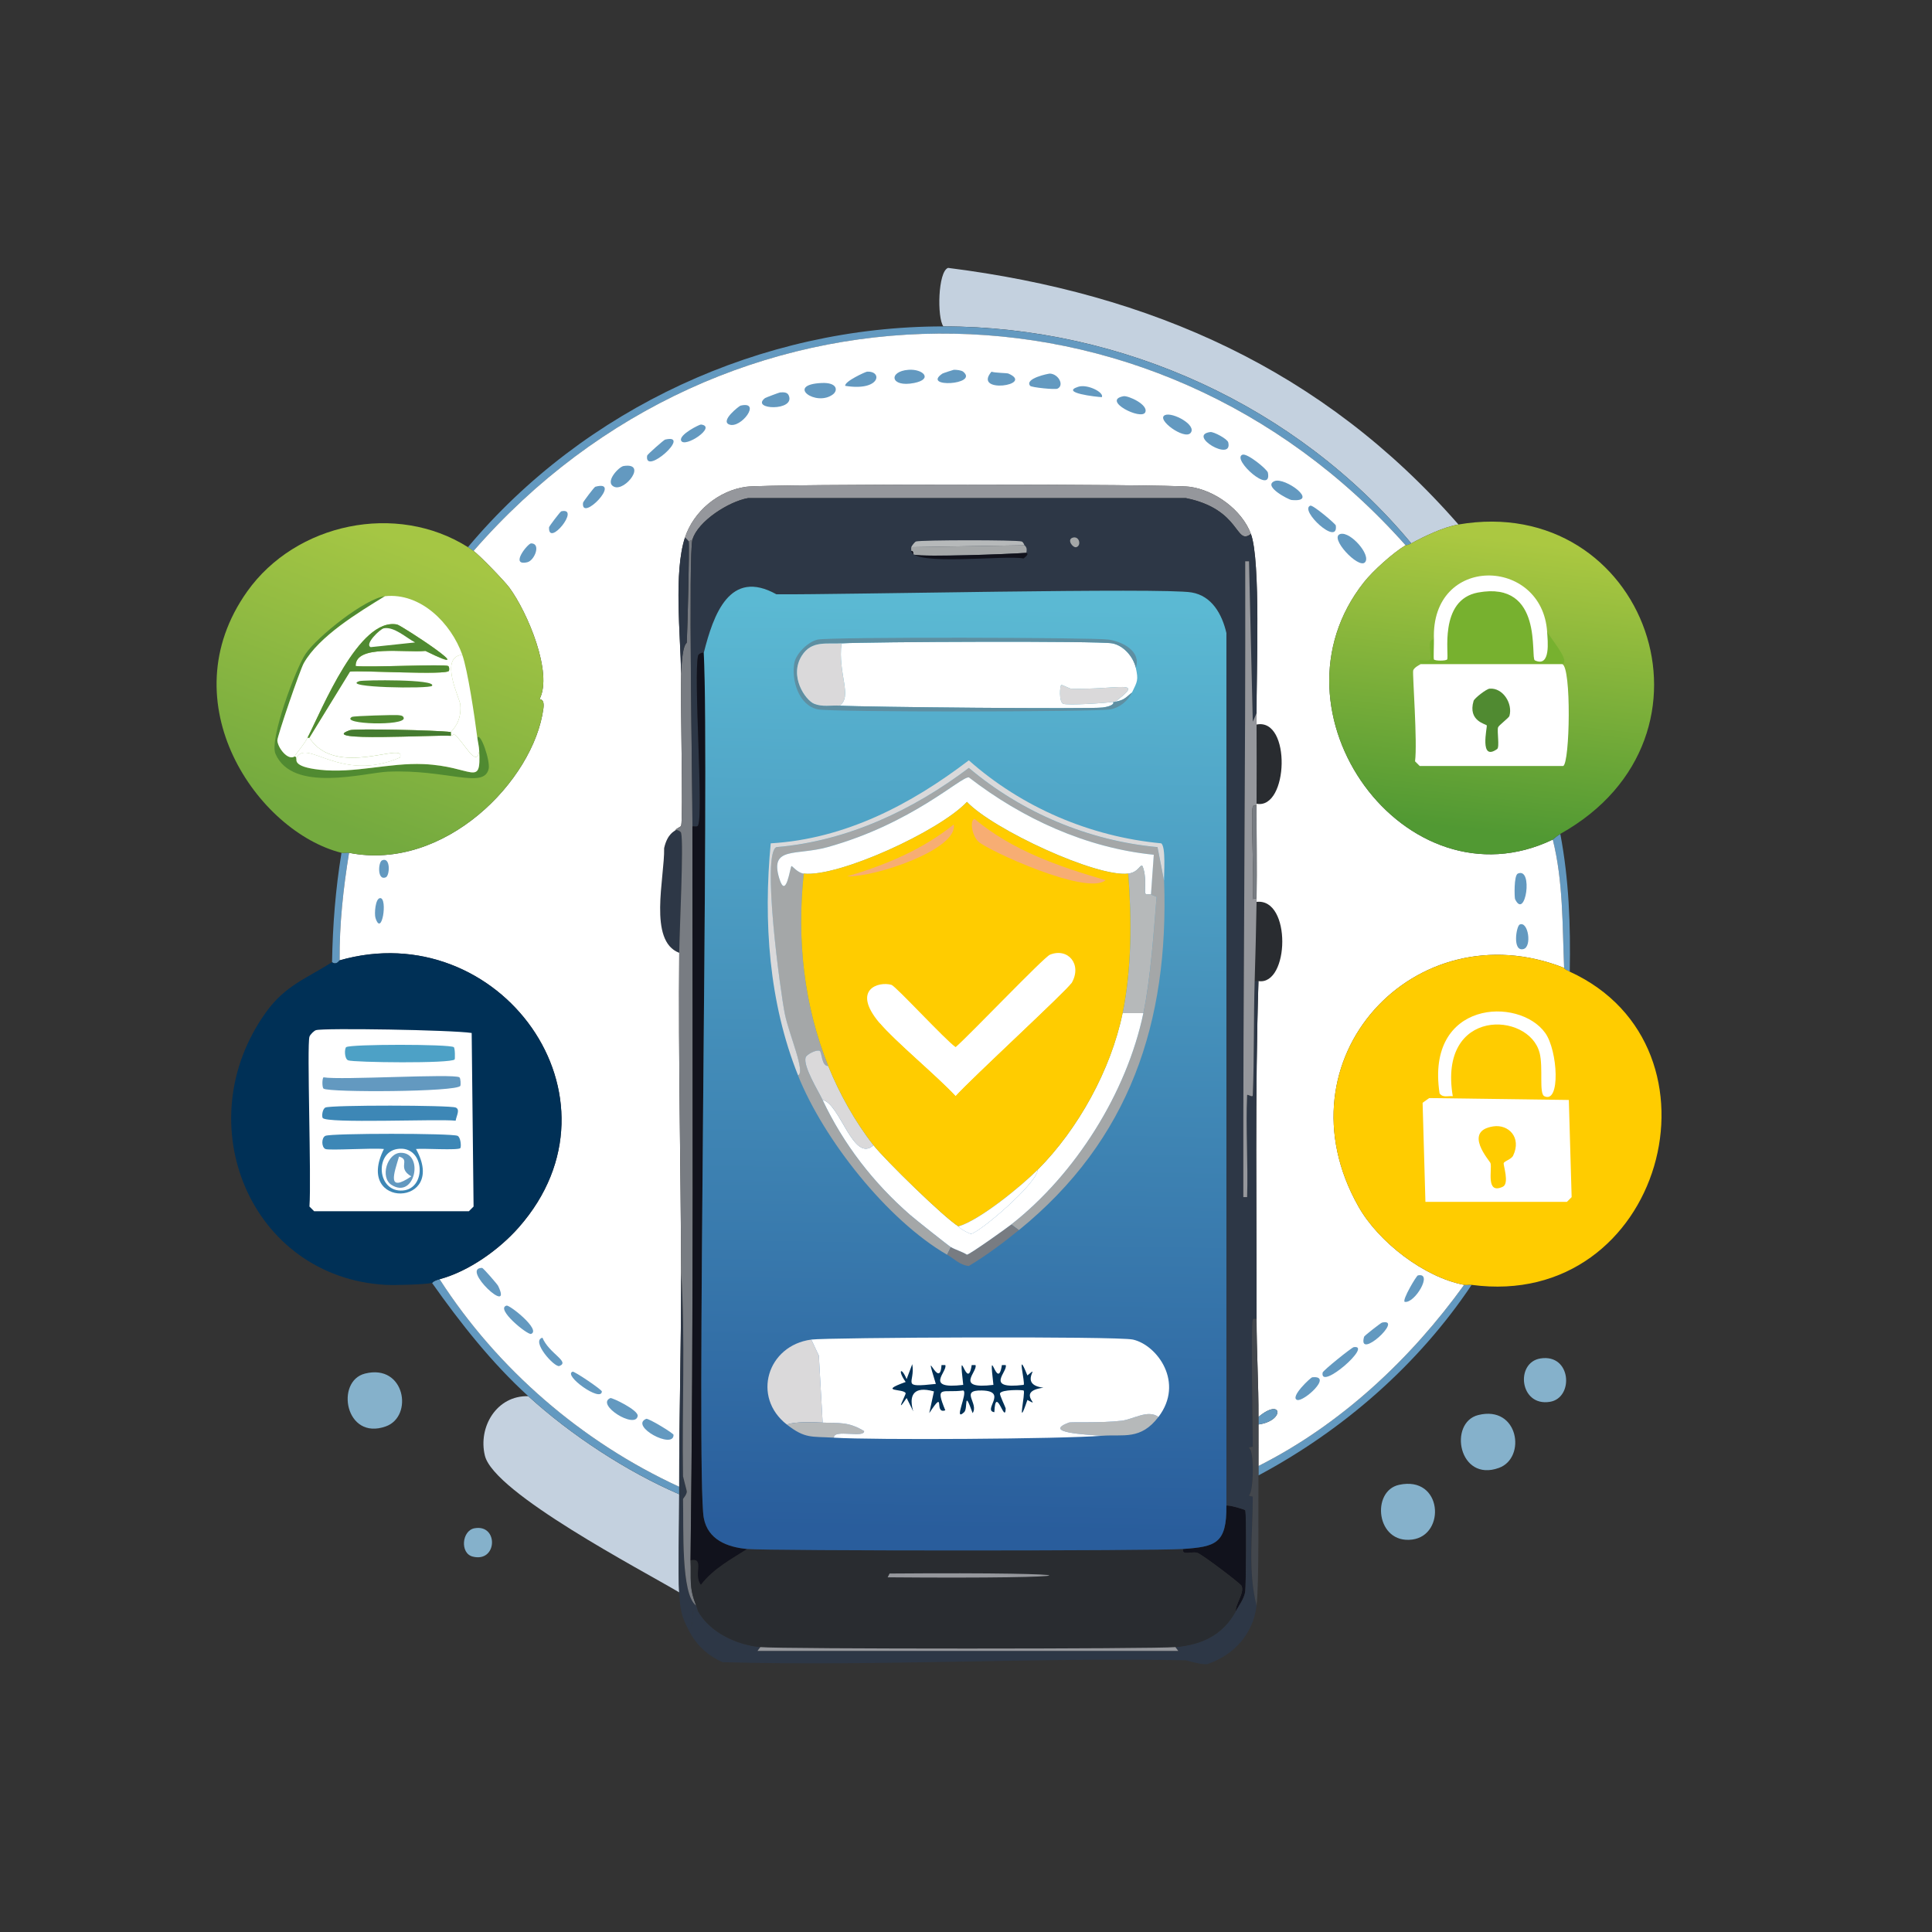 <svg xmlns="http://www.w3.org/2000/svg" xmlns:xlink="http://www.w3.org/1999/xlink" id="Ebene_1" viewBox="0 0 562.46 562.46"><rect x="0" y="0" width="562.46" height="562.46" fill="#333333" stroke="none"/><defs><style>      .cls-1 {        fill: #457b30;      }      .cls-2 {        fill: #508a31;      }      .cls-3 {        fill: #fc0;      }      .cls-4 {        fill: #a4a7a8;      }      .cls-5 {        fill: #3d87b6;      }      .cls-6 {        fill: #11121c;      }      .cls-7 {        fill: #77b12f;      }      .cls-8 {        fill: #fff;      }      .cls-9 {        fill: #4da1c6;      }      .cls-10 {        fill: #95979c;      }      .cls-11 {        fill: #b6b9ba;      }      .cls-12 {        fill: #292c30;      }      .cls-13 {        fill: url(#Unbenannter_Verlauf_5);      }      .cls-14 {        fill: #6399c0;      }      .cls-15 {        fill: #5e8fa2;      }      .cls-16 {        fill: #c4d1df;      }      .cls-17 {        fill: #dad9da;      }      .cls-18 {        fill: #003056;      }      .cls-19 {        fill: url(#Unbenannter_Verlauf_11);      }      .cls-20 {        fill: #2d3746;      }      .cls-21 {        fill: #f7ad73;      }      .cls-22 {        fill: #85b1cb;      }      .cls-23 {        fill: #787c82;      }      .cls-24 {        fill: url(#Unbenannter_Verlauf_9);      }      .cls-25 {        fill: #43474d;      }    </style><linearGradient id="Unbenannter_Verlauf_5" data-name="Unbenannter Verlauf 5" x1="439.06" y1="157.17" x2="429.34" y2="241.75" gradientUnits="userSpaceOnUse"><stop offset="0" stop-color="#abc841"></stop><stop offset="1" stop-color="#519933"></stop></linearGradient><linearGradient id="Unbenannter_Verlauf_11" data-name="Unbenannter Verlauf 11" x1="283.15" y1="176.43" x2="278.89" y2="445.54" gradientUnits="userSpaceOnUse"><stop offset="0" stop-color="#5bb9d3"></stop><stop offset="1" stop-color="#295d9c"></stop></linearGradient><linearGradient id="Unbenannter_Verlauf_9" data-name="Unbenannter Verlauf 9" x1="125.31" y1="160.68" x2="95.85" y2="239.39" gradientUnits="userSpaceOnUse"><stop offset="0" stop-color="#a5c644"></stop><stop offset="1" stop-color="#74aa3f"></stop></linearGradient></defs><g id="Generatives_Objekt"><g><path class="cls-16" d="M424.59,152.7c-4.36.75-9.82,3.38-13.73,5.49-33.23-39.99-84.11-63.13-136.22-63.17-1.85-2.49-1.6-15.97,1.37-17.03,59.01,7.45,109.23,29.63,148.58,74.7Z"></path><path class="cls-16" d="M153.8,406.47c12.42,11.32,28.52,21.88,43.94,28.56.02,8.1-.36,23.1,0,28.56-10.8-6.44-53.93-28.89-56.58-39.82-2.03-8.39,3.48-17.55,12.63-17.3Z"></path><path class="cls-22" d="M430.36,411.96c11.75-2.94,14.09,12.44,6.04,15.38-11.77,4.29-14.81-13.19-6.04-15.38Z"></path><path class="cls-22" d="M106.29,399.88c11.63-2.91,14.16,12.47,6.04,15.38-11.82,4.25-14.83-13.19-6.04-15.38Z"></path><path class="cls-22" d="M407.29,432.28c12.69-2.78,13.72,14.66,3.84,15.93-10.54,1.35-12.02-14.14-3.84-15.93Z"></path><path class="cls-22" d="M448.49,395.48c9-1.41,9.77,11.47,2.75,12.63-8.87,1.47-10.18-11.47-2.75-12.63Z"></path><path class="cls-14" d="M457,282.88c-1.9-.87-1.56-1.06-1.65-1.1-.51-12.46-.24-25.18-3.3-37.35.12-.06,1.19-1.08,2.2-1.65,2.52,13.21,3.01,26.67,2.75,40.1Z"></path><path class="cls-14" d="M101.62,248.27c-1.69,10.34-2.83,20.79-2.75,31.31-.11.03-.87,1.53-2.2.55.18-10.68,1.01-21.33,2.75-31.86.63.16,1.53-.13,2.2,0Z"></path><path class="cls-22" d="M138.14,444.92c7.05-1.28,6.71,10.12-.55,8.24-3.73-.97-3.13-7.57.55-8.24Z"></path><path class="cls-12" d="M366.37,285.62h-1.1c.23-7.69.43-15.39.55-23.07,10.19-1.17,9.56,24.39.55,23.07Z"></path><path class="cls-20" d="M197.74,277.39c-9.13-3.4-4.23-21.89-4.39-30.48.96-4.33,3.13-4.94,3.3-5.22.57-.18,1.54.38,1.65.82.78,3.32-.49,28.34-.55,34.88Z"></path><path class="cls-12" d="M365.82,233.99c.02-7.64.05-15.43,0-23.07,10.16-2,9.29,24.81,0,23.07Z"></path><g><path class="cls-14" d="M274.64,95.03c52.11.04,102.99,23.18,136.22,63.17-1.17.63-1.57.5-1.65.55-73.72-82.97-198.63-81.9-271.34,1.65-.36-.25-1.26-.85-1.65-1.1,33.88-40.4,85.47-64.31,138.42-64.27Z"></path><path class="cls-14" d="M197.74,432.83c0,.73,0,1.47,0,2.2-15.42-6.69-31.52-17.24-43.94-28.56-10.62-9.68-19.75-21.26-28.01-32.96.12-.02.19-.56,2.2-1.1,16.88,26.2,41.44,47.4,69.76,60.42Z"></path><path class="cls-14" d="M428.44,374.06c-15.55,23.28-37.42,42.32-62.07,55.48,0-.89,0-1.83,0-2.75,23.98-12.07,44.26-31.08,59.87-52.73.69.13,1.49-.09,2.2,0Z"></path><g><path class="cls-8" d="M409.21,158.74c-3.63,2.18-9.45,7.39-12.08,10.71-30.04,37.81,12.16,95.48,54.93,74.98,3.05,12.17,2.78,24.89,3.3,37.35-43.38-17.14-84.1,26.59-59.87,69.48,5.81,10.29,19.07,20.57,30.76,22.8-15.61,21.65-35.89,40.66-59.87,52.73.03-3.98-.02-8.08,0-12.08,7.82-1.09,6.88-7.99,0-2.2.05-9.43-.56-19.07-.55-28.56.03-32.76-.48-65.58.55-98.32,9.01,1.32,9.65-24.24-.55-23.07,0-.36,0-.74,0-1.1.13-8.96-.03-17.96,0-26.91,0-.18,0-.37,0-.55,9.29,1.74,10.16-25.07,0-23.07,0-1.09,0-2.2,0-3.3-.09-11.41,1.26-44.36-1.65-52.18-2.61-7.02-10.57-12.78-17.85-13.73-6.4-.83-122.69-.87-129.08,0-8.15,1.11-15.37,7.2-17.85,14.83-3.28,10.07-1.28,28.33-1.1,39.55-.27,6.89.65,42.1,0,44.22-.18.58-1.21.63-1.65,1.37-.16.27-2.33.89-3.3,5.22.17,8.59-4.73,27.08,4.39,30.48-.27,30.92.45,61.9.55,92.83.07,20.86-.59,41.79-.55,62.62-28.31-13.02-52.88-34.22-69.76-60.42,8.49-2.27,17.35-8.6,23.07-15.11,33.3-37.84-5.77-91.01-52.18-77.72-.08-10.52,1.06-20.96,2.75-31.31,27.78,5.51,53.78-20.98,56.58-42.02.4-3.04-1.11-2.54-1.1-2.75,3.89-7.63-3.47-25.16-8.79-32.41-1.41-1.93-8.76-9.52-10.44-10.71,72.71-83.55,197.62-84.62,271.34-1.65Z"></path><g><g><path class="cls-14" d="M366.37,414.71c0-.72,0-1.46,0-2.2,6.88-5.79,7.82,1.11,0,2.2Z"></path><path class="cls-14" d="M390.26,155.45c2.95-.74,8.95,6.16,7.14,8.24-1.85,2.12-10.7-7.35-7.14-8.24Z"></path><path class="cls-14" d="M394.11,392.19c5.71-.82-9.92,12.84-9.06,7.42.1-.62,8.48-7.33,9.06-7.42Z"></path><path class="cls-14" d="M177.69,407.02c.47-.2,8.25,3.52,7.96,5.22-.66,3.95-12.35-3.34-7.96-5.22Z"></path><path class="cls-14" d="M361.7,132.38c1.38-.54,7.23,4.25,7.42,5.22,1.3,6.76-10.66-3.95-7.42-5.22Z"></path><path class="cls-14" d="M305.67,108.76c2.52.14,4.23,3.42,2.2,4.39-.73.35-7.59-.36-7.96-.82-1.75-2.15,5.38-3.59,5.77-3.57Z"></path><path class="cls-14" d="M339.18,120.84c2.19-.94,9.38,2.93,7.42,5.22-1.79,2.09-10.22-4.01-7.42-5.22Z"></path><path class="cls-14" d="M371.04,140.07c3.02-1.28,13.34,6.31,4.94,5.49-.81-.08-8.44-4.01-4.94-5.49Z"></path><path class="cls-14" d="M181.54,135.67c7.03-1.09.47,7.49-2.75,6.04-2.9-1.31,1.38-5.83,2.75-6.04Z"></path><path class="cls-14" d="M239.21,111.5c4.53-.2,4.79,2.15,3.3,3.3-4.91,3.76-13.97-2.82-3.3-3.3Z"></path><path class="cls-14" d="M188.13,413.06c.61-.26,7.96,4.21,7.96,4.67.04,4.39-12.92-2.58-7.96-4.67Z"></path><path class="cls-14" d="M327.1,115.35c1.33-.24,7.29,2.46,6.32,4.67-1.1,2.48-12.88-3.48-6.32-4.67Z"></path><path class="cls-14" d="M381.47,147.21c.75-.29,7.35,5.3,7.42,5.77.82,6.27-10.73-4.47-7.42-5.77Z"></path><path class="cls-14" d="M147.48,380.1c.91-.24,10.11,7.08,7.14,8.24-1.03.4-10.52-7.36-7.14-8.24Z"></path><path class="cls-14" d="M264.48,107.66c4.23-.32,7.28,2.72,1.65,3.84-7,1.39-7.57-3.4-1.65-3.84Z"></path><path class="cls-14" d="M252.39,108.21c4.64-.32,3.97,5.79-6.32,4.12-.28-1.29,5.93-4.09,6.32-4.12Z"></path><path class="cls-14" d="M441.89,254.32c4.58-1.97,2.18,13.79-.82,7.42-.16-.34-.39-6.89.82-7.42Z"></path><path class="cls-14" d="M288.65,108.21c1.05.38,4.49.35,4.94.55,7.77,3.39-10.53,6.01-4.94-.55Z"></path><path class="cls-14" d="M140.34,369.12c.35,0,4.45,4.77,4.67,5.22,4.48,9.23-11.07-5.23-4.67-5.22Z"></path><path class="cls-14" d="M227.13,114.25c.88-.06,2.03-.14,2.47.82,2.16,4.75-11.34,4.25-6.87.82.19-.14,4.16-1.63,4.39-1.65Z"></path><path class="cls-14" d="M193.62,127.98c8.05-1.89-6.15,10.81-5.22,4.67.05-.35,4.88-4.59,5.22-4.67Z"></path><path class="cls-14" d="M352.36,125.78c.97-.13,4.98,1.99,5.22,3.02,1.38,5.86-12.11-2.1-5.22-3.02Z"></path><path class="cls-14" d="M277.66,107.66c.77-.03,2.22.12,2.75.55,4.66,3.84-12.29,4.78-6.04.55.14-.1,3.12-1.09,3.3-1.1Z"></path><path class="cls-14" d="M215.59,118.09c6.26-1.47.12,6.82-3.3,5.49-2.7-1.05,2.93-5.41,3.3-5.49Z"></path><path class="cls-14" d="M173.3,141.71c8.09-2.23-4.19,10.57-3.57,4.67.03-.32,3.28-4.59,3.57-4.67Z"></path><path class="cls-14" d="M382.02,400.97c6.23-.65-2.54,7.26-4.39,6.59-2.21-.79,3.94-6.54,4.39-6.59Z"></path><path class="cls-14" d="M402.35,385.04c6.51-1.4-7.28,11.33-5.22,4.12.09-.32,4.89-4.05,5.22-4.12Z"></path><path class="cls-14" d="M412.78,371.31c4.54-.99-.9,8.28-3.84,7.69-.79-.54,3.41-7.59,3.84-7.69Z"></path><path class="cls-14" d="M442.44,269.15c2.47-1.05,3.61,6.46,1.1,7.14-3.3.89-2.13-6.7-1.1-7.14Z"></path><path class="cls-14" d="M157.92,389.44c1.92,4.63,8.12,6.99,4.94,8.24-1.4.55-8.41-7.32-4.94-8.24Z"></path><path class="cls-14" d="M204.06,123.59c4.87.57-4.84,7.01-5.77,4.67-.68-1.72,5.38-4.71,5.77-4.67Z"></path><path class="cls-14" d="M166.71,399.33c.49-.17,8.54,5.25,8.51,5.77-.15,3.32-11.44-4.76-8.51-5.77Z"></path><path class="cls-14" d="M163.41,148.85c5.8-1.26-3.83,10.67-3.57,4.67.01-.29,3.28-4.61,3.57-4.67Z"></path><path class="cls-14" d="M154.62,158.19c2.98,0,1.01,5-1.1,5.49-5.25,1.22.15-5.49,1.1-5.49Z"></path><path class="cls-14" d="M313.91,112.6c2.69-.86,7.59,1.65,6.87,3.02-1.54-.06-12.3-1.28-6.87-3.02Z"></path></g><path class="cls-14" d="M110.68,261.46c2.24-.07.49,11.61-1.37,5.77-.36-1.14-.06-5.72,1.37-5.77Z"></path><path class="cls-14" d="M111.23,250.47c2.53-1.11,2.26,4.43,1.1,4.94-2.53,1.11-2.26-4.43-1.1-4.94Z"></path></g></g></g><g><g><path class="cls-3" d="M455.35,281.78c.09.04-.25.23,1.65,1.1,47.97,21.97,27.03,98.65-28.56,91.18-.7-.09-1.51.13-2.2,0-11.69-2.23-24.95-12.51-30.76-22.8-24.23-42.89,16.49-86.62,59.87-69.48Z"></path><path class="cls-3" d="M448.21,306.5c-1.46,1.09-.49,7.9-.82,12.63-7.34-.51-17.74.69-24.44,0-4.33-25.9,22.2-24.69,25.27-12.63Z"></path><path class="cls-8" d="M448.21,306.5c-3.07-12.05-29.59-13.26-25.27,12.63-1.38-.14-2.9.53-3.84-.82-4.13-27.09,23.14-28.24,30.76-17.58,3.68,5.14,4.49,20.71-.27,18.4-1.6-.78-.27-8.29-1.37-12.63Z"></path><g><polygon class="cls-8" points="416.08 319.68 456.73 320.23 457.55 348.52 456.18 349.89 414.98 349.89 414.16 321.05 416.08 319.68"></polygon><path class="cls-3" d="M434.75,327.92c4.39-.66,8.3,3.2,5.77,8.51-.52,1.09-2.58,1.59-2.75,2.2-.16.56,1.72,5.94-.27,6.87-5.06,2.35-3.04-5.04-3.57-6.87-.19-.66-8.18-9.35.82-10.71Z"></path></g></g><g><path class="cls-13" d="M454.25,242.78c-1.01.56-2.07,1.59-2.2,1.65-42.77,20.5-84.97-37.17-54.93-74.98,2.64-3.32,8.45-8.54,12.08-10.71.07-.04.48.08,1.65-.55,3.91-2.11,9.37-4.74,13.73-5.49,54.34-9.35,80.57,61.64,29.66,90.08Z"></path><path class="cls-7" d="M450.41,184.01c2.67,3.93,6.57,8.63,4.39,9.34h-41.2c.3-.26-.82-.61-.27-1.1.3-.27,2.54.4,3.02-.27.67-.94-1.21-6.06,1.1-5.77.04,1.1-.17,5.53,0,5.77.32.45,3.52.45,3.84,0,.68-.96-2.66-17.38,9.06-19.5,19.19-3.46,15.09,19.13,16.48,19.77,4.7,2.18,3.72-5.81,3.57-8.24Z"></path><path class="cls-8" d="M450.41,184.01c.15,2.43,1.13,10.42-3.57,8.24-1.39-.64,2.71-23.24-16.48-19.77-11.72,2.11-8.38,18.54-9.06,19.5-.32.45-3.52.45-3.84,0-.17-.24.04-4.66,0-5.77-1-24.9,31.58-24.14,32.96-2.2Z"></path><g><path class="cls-8" d="M413.61,193.35h41.2c2.72.81,2.24,28.87.27,29.66h-41.75l-1.37-1.37c.72-5.5-.75-25.06-.55-26.37.15-.94,2.09-1.83,2.2-1.92Z"></path><path class="cls-2" d="M433.66,200.49c3.89-.33,6.82,4.38,5.77,7.96-.16.54-3.14,2.75-3.3,3.3-.34,1.17.49,5.77-.27,6.32-5.29,3.76-2.84-6.39-3.02-6.87-.16-.43-5.59-1.21-3.84-7.14.23-.78,3.72-3.49,4.67-3.57Z"></path></g></g></g><g><path class="cls-20" d="M202.68,467.44c.36.89.51,1.57.55,1.65-2.98-1.5-.41,3.65-2.75,5.49-2.27-4.44-2.42-6.06-2.75-10.99-.36-5.46.02-20.46,0-28.56,0-.73,0-1.47,0-2.2-.04-20.82.62-41.76.55-62.62,1.25,19.82.22,39.74.55,59.6,0,.23,1.09,4.17,1.1,4.39.02.92-1.1,2.07-1.1,2.2.21,8.59-.64,27.91,3.84,31.03Z"></path><path class="cls-23" d="M201.59,157.09c-1.21,4.08,0,71.34,0,83.49.03,71.19.37,142.5-.55,213.67.24,5.38-.53,7.83,1.65,13.18-4.48-3.13-3.63-22.44-3.84-31.03,0-.12,1.12-1.28,1.1-2.2,0-.23-1.09-4.17-1.1-4.39-.33-19.86.7-39.77-.55-59.6-.1-30.93-.82-61.91-.55-92.83.06-6.54,1.33-31.56.55-34.88-.1-.44-1.08-1.01-1.65-.82.44-.74,1.47-.79,1.65-1.37.65-2.11-.27-37.32,0-44.22.37-9.25,1.62-8.58,1.65-9.06.19-3.5.81-27.94.55-29.39l1.1-.55Z"></path><path class="cls-10" d="M364.17,155.45c-4.63,3.55-2.75-7.17-18.95-10.44h-127.43c-5.56.96-14.6,6.68-16.2,12.08l-1.1.55c-.01-.08-.83-1.02-1.1-1.1,2.48-7.63,9.7-13.72,17.85-14.83,6.39-.87,122.68-.83,129.08,0,7.28.95,15.25,6.72,17.85,13.73Z"></path><path class="cls-6" d="M359.78,469.08c-.25-1.94,2.65-5.45,1.65-7.42-.37-.72-11.59-9.25-12.91-9.61-1.66-.45-4.48.95-4.12-1.1,9.39-.66,12.78-1.48,12.63-12.63.65-.24,5.4,1.11,5.49,1.37.39,1.11.22,22.12,0,23.62-.32,2.15-1.74,3.95-2.75,5.77Z"></path><g><path class="cls-20" d="M364.17,155.45c2.9,7.82,1.56,40.77,1.65,52.18l-1.1,2.47-1.1-46.69h-1.1c.14,61.75-.65,123.4-.55,185.11h1.1c.32-9.86-.43-19.81,0-29.66.02-.51,1.61.83,1.65,0,.45-11.03.22-22.18.55-33.23h1.1c-1.03,32.74-.52,65.56-.55,98.32-.36,0-.95-.15-1.1.27-.61,1.74.02,31.55,0,36.8,0,.41-1.1.14-1.1.55,1.62.54,1.34,12.95,0,13.73,0,.41,1.1.14,1.1.55.02,10.6-1.5,21.26,1.1,31.58-.96,8.2-6.49,14.34-14.28,17.03-1.81.3-6-1.09-6.32-1.1-44.83-.86-90.04,1.79-134.85.55-4.42-1.95-7.65-4.97-9.89-9.34,2.33-1.85-.24-6.99,2.75-5.49,3.48,6.22,11.29,9.78,18.13,10.44l-.82,1.1h122.49l-.82-1.1c7.67-.71,13.7-3.42,17.58-10.44,1-1.81,2.43-3.62,2.75-5.77.22-1.5.39-22.51,0-23.62-.09-.27-4.84-1.61-5.49-1.37v-254.04c-1.26-5.44-4.21-10.82-10.16-11.81-8.61-1.43-101.54.68-120.84.55-13.61-7.6-18.35,5.91-21.15,17.03-.57-.18-1.54.38-1.65.82-1.37,5.85,1.6,45.99,0,49.44-.23.5-1.16.22-1.65.27,0-12.15-1.21-79.41,0-83.49,1.6-5.41,10.65-11.12,16.2-12.08h127.43c16.2,3.26,14.32,13.99,18.95,10.44Z"></path><g><path class="cls-25" d="M365.82,383.95c0,9.49.6,19.13.55,28.56,0,.73,0,1.48,0,2.2-.02,4,.03,8.11,0,12.08,0,.92,0,1.86,0,2.75-.09,8.76.22,31.38-.55,37.9-2.6-10.33-1.08-20.99-1.1-31.58,0-.41-1.1-.14-1.1-.55,1.34-.78,1.62-13.2,0-13.73,0-.41,1.1-.14,1.1-.55.02-5.26-.61-35.06,0-36.8.15-.43.74-.27,1.1-.27Z"></path><path class="cls-10" d="M365.82,207.63c0,1.09,0,2.2,0,3.3.05,7.64.02,15.43,0,23.07,0,.18,0,.37,0,.55-.36,0-.95-.15-1.1.27-.62,1.78.46,21.68,0,26.91l1.1-.27c0,.36,0,.74,0,1.1-.12,7.68-.32,15.38-.55,23.07-.33,11.05-.1,22.2-.55,33.23-.03.83-1.63-.51-1.65,0-.43,9.85.32,19.8,0,29.66h-1.1c-.1-61.71.69-123.36.55-185.11h1.1l1.1,46.69,1.1-2.47Z"></path><path class="cls-4" d="M298.26,158.74c.8.7.65,1.3.55,2.2-5.91.43-29.54,1.24-32.68.55-.45-.1-.03-1.18-.82-1.1-.04-.32-.07-.92,0-1.1l32.96-.55Z"></path><path class="cls-6" d="M298.81,160.94c-.01.09,1.12.15-.82,1.65-5.17-1.07-32.12,2.33-32.68-2.2.8-.08.38,1,.82,1.1,3.14.7,26.78-.11,32.68-.55Z"></path><path class="cls-11" d="M298.26,158.74l-32.96.55c.17-.44,1.03-1.54,1.37-1.65,1.47-.46,29.3-.48,30.76,0,.51.17.77,1.05.82,1.1Z"></path><path class="cls-4" d="M312.27,156.54c1.95-.62,2.63,2.26,1.1,2.75-1.02.32-2.87-2.19-1.1-2.75Z"></path></g></g><path class="cls-20" d="M200.49,157.64c.26,1.45-.36,25.88-.55,29.39-.03.49-1.28-.19-1.65,9.06-.19-11.21-2.18-29.48,1.1-39.55.26.08,1.08,1.02,1.1,1.1Z"></path><path class="cls-23" d="M365.82,234.54c-.03,8.96.13,17.96,0,26.91l-1.1.27c.46-5.23-.62-25.13,0-26.91.15-.43.74-.27,1.1-.27Z"></path><g><path class="cls-12" d="M344.4,450.96c-.37,2.04,2.46.65,4.12,1.1,1.32.36,12.54,8.89,12.91,9.61,1,1.96-1.9,5.48-1.65,7.42-3.88,7.01-9.91,9.73-17.58,10.44-6.02.56-114.83.58-120.84,0-6.84-.66-14.65-4.22-18.13-10.44-.04-.08-.19-.76-.55-1.65-2.18-5.35-1.41-7.81-1.65-13.18,4.3-.87.67,4.13,3.02,7.14,3.65-4.81,9.08-7.6,13.46-10.44,6.32.58,118.61.58,126.88,0Z"></path><path class="cls-10" d="M342.2,479.52l.82,1.1h-122.49l.82-1.1c6.01.58,114.82.56,120.84,0Z"></path><path class="cls-10" d="M258.98,458.1c63.02-.48,61.13,1.63-.55,1.1l.55-1.1Z"></path></g><g><path class="cls-6" d="M204.88,190.05c1.75,33.61-2.29,239.46,0,251.84,1.18,6.4,6.9,8.54,12.63,9.06-4.38,2.84-9.81,5.63-13.46,10.44-2.35-3.01,1.28-8.01-3.02-7.14.91-71.17.57-142.48.55-213.67.48-.05,1.42.22,1.65-.27,1.6-3.44-1.37-43.59,0-49.44.1-.44,1.08-1.01,1.65-.82Z"></path><g><path class="cls-19" d="M357.03,438.32c.15,11.16-3.24,11.97-12.63,12.63-8.27.58-120.57.58-126.88,0-5.74-.52-11.45-2.67-12.63-9.06-2.29-12.38,1.75-218.23,0-251.84,2.8-11.12,7.53-24.63,21.15-17.03,19.3.13,112.23-1.98,120.84-.55,5.95.99,8.9,6.37,10.16,11.81v254.04Z"></path><g><g><path class="cls-17" d="M239.49,414.16c-3.09-.13-7.58-.34-10.44.55-10.23-7.99-5.71-23.01,7.14-24.72l2.2,4.67,1.1,19.5Z"></path><path class="cls-11" d="M337.26,412.51c-5.22,6.85-10.19,5-16.48,5.49-4.84-.38-17.39-.94-9.61-3.84.72-.27,9.39.17,15.38-.55,3.42-.41,7.63-3.35,10.71-1.1Z"></path><path class="cls-11" d="M239.49,414.16c4.63.2,7.48-.34,12.08,2.47.09,2.18-8.92-.68-8.79,1.92-6.59-.41-8.32.38-13.73-3.84,2.86-.89,7.35-.68,10.44-.55Z"></path><g><path class="cls-8" d="M337.26,412.51c-3.08-2.25-7.29.69-10.71,1.1-5.99.72-14.66.28-15.38.55-7.78,2.91,4.77,3.47,9.61,3.84-11.89.93-66.35,1.28-78,.55-.14-2.61,8.88.25,8.79-1.92-4.6-2.81-7.45-2.27-12.08-2.47l-1.1-19.5-2.2-4.67c4.64-.62,89.09-1.04,93.65,0,7.08,1.61,15.04,12.52,7.42,22.52Z"></path><path class="cls-18" d="M265.58,397.13c.99,5.63-3.74,6.93,6.87,5.77-3.91-12.74,1.17,2.38,1.65-5.49h1.1c.78,1.84-6.39,7.17,5.22,5.77-1.58-13.6,1.19,2.51,2.47-5.77h1.1c.78,1.84-6.39,7.17,5.22,5.77-1.58-13.6,1.19,2.51,2.47-5.77h1.1c.78,1.84-6.39,7.17,5.22,5.77.6-.37-2.27-11.15,1.1-2.75,4.36-3.64-3.02,2.68,4.67,3.57-8.52,1.11.12,6.17-4.67,3.57-3.25,9.58-.44-2.28-1.1-2.75-.28-.2-6.42-.34-6.87.82-.18.46,1.65,4.16,1.65,4.39-.14,4.89-2.96-7.2-3.3,1.1-3.54-.5,4.11-6.12-3.57-6.32-6.68-.17-.85,3.71-2.75,6.59-2.71-7.42-1.27-1.39-2.47-.27-3.31,3.06,1.21-5.75-.27-6.32-6.06.82-8.3-1.7-5.22,5.77-3.5,1.25.27-6.65-4.67.82l1.37-6.32c-12.32-3.46-2.24,13.01-7.96,1.92-3.59,5.32-.18-1.07-.27-1.37-.46-1.46-8.41-.28,0-3.3-2.43-3.37-1.31-4.62.27-.82l1.65-4.39Z"></path></g></g><g><path class="cls-8" d="M330.67,194.44c.79,3.55.45,3.94-1.1,7.14-2.24,1.9-2.42,2.22-4.94,2.75,9-6.8,1.12-3.46-12.91-3.84-.16,0-2.62-1.18-2.75-1.1-.41.28-.74,4.92.55,5.49,1.2.53,12.32-.17,14.56-.55.52,1.01-2.06,1.52-3.02,1.65-3.8.49-69.44-.12-76.62-.55,3.84-2.67-.57-9.28.55-18.13,7.96-.47,74.95-.75,78.82,0,3.44.66,6.18,4.06,6.87,7.14Z"></path><path class="cls-15" d="M330.67,194.44c-.69-3.08-3.42-6.48-6.87-7.14-3.87-.75-70.86-.47-78.82,0-4.33.26-8.69-.91-11.53,3.57-3.81,6,1.02,12.95,3.57,14.01,2.4.99,4.94.4,7.42.55,7.19.43,72.82,1.04,76.62.55.96-.12,3.54-.64,3.02-1.65.18-.03.37.04.55,0,2.52-.53,2.7-.85,4.94-2.75-1.19,2.46-3.56,4.44-6.32,4.94-4.19.77-80.97.85-85.14,0-5.57-1.14-7.74-8.47-6.87-13.46.5-2.85,4.16-6.34,6.87-6.87,4.15-.8,80.4-.61,84.59,0,4.16.61,9.62,3.45,7.96,8.24Z"></path><path class="cls-17" d="M244.98,187.3c-1.11,8.84,3.29,15.45-.55,18.13-2.47-.15-5.02.44-7.42-.55-2.55-1.06-7.38-8-3.57-14.01,2.84-4.48,7.2-3.31,11.53-3.57Z"></path><path class="cls-17" d="M324.62,204.33c-.17.04-.37-.03-.55,0-2.24.38-13.36,1.08-14.56.55-1.29-.57-.96-5.22-.55-5.49.12-.08,2.58,1.09,2.75,1.1,14.03.38,21.91-2.96,12.91,3.84Z"></path></g><g><path class="cls-4" d="M338.91,256.51c1.41,41.04-9.98,75.37-42.29,101.62l-2.2-1.65c18.65-14.61,33.59-38.28,38.45-61.52,2.08-9.93,3.01-23.51,3.84-33.78-.11-.28-1.37-.5-1.65-.82l.82-11.53c-19.67-1.97-38.3-10.52-53.83-22.52-2.29-.31-16.36,13.42-41.2,20.32-9.11,2.53-16.86-.33-14.01,9.06,1.99,6.55,3.17-3.43,3.57-3.57.2-.07,1.79,2,3.57,2.2-2.04,19.16,0,38.26,7.14,56.03-1.97.12-1.86-4.07-2.47-4.39-.92-.49-3.86,1.03-4.12,1.92-.77,2.6,3.73,9.78,4.94,12.36,6.04,12.82,14.79,24.15,25.54,33.51,1.4,1.22,11.15,8.97,11.81,9.34l-1.1,2.2c-17.41-10.11-35.9-33.48-43.39-52.18,2.23-.95-2.58-11.68-3.84-17.85-1.29-6.3-6.82-46.71-2.47-48.61,20.62-1.73,39.79-10.8,56.03-23.07,15.36,12.98,34.85,21.23,54.93,23.07l1.92,9.89Z"></path><path class="cls-17" d="M338.91,256.51l-1.92-9.89c-20.08-1.84-39.57-10.09-54.93-23.07-16.23,12.27-35.41,21.34-56.03,23.07-4.34,1.9,1.18,42.31,2.47,48.61,1.27,6.17,6.08,16.91,3.84,17.85-8.5-21.24-10.13-44.83-7.96-67.56,21.64-1.27,40.82-11.31,57.67-24.17,15.44,13.72,35.38,22.24,56.03,24.17,1.38,1.1.75,8.87.82,10.99Z"></path><path class="cls-23" d="M296.61,358.13c-4.64,3.77-9.42,7.35-14.56,10.44-2.53-.22-4.29-2.12-6.32-3.3l1.1-2.2c1.45.82,3.23,1.29,4.67,2.2.78-.03,11.43-7.63,12.91-8.79l2.2,1.65Z"></path><path class="cls-8" d="M335.06,260.36c-.12-.14-1.37.29-1.65-.27-.28-.59.51-4.89-.82-7.96-.75-.57-1.12,1.83-4.12,2.2-9.27,1.14-39.41-12.89-46.96-20.87-7.99,8.52-37.44,22-47.51,20.87-1.78-.2-3.37-2.27-3.57-2.2-.4.14-1.58,10.12-3.57,3.57-2.85-9.39,4.89-6.53,14.01-9.06,24.83-6.9,38.91-20.63,41.2-20.32,15.53,12,34.16,20.55,53.83,22.52l-.82,11.53Z"></path><path class="cls-8" d="M332.86,294.96c-4.86,23.24-19.8,46.91-38.45,61.52-1.48,1.16-12.13,8.76-12.91,8.79-1.44-.91-3.22-1.38-4.67-2.2-.66-.37-10.41-8.12-11.81-9.34-10.75-9.35-19.5-20.69-25.54-33.51,5.12,1.06,8.95,18.55,14.83,13.18,3.4,4.32,20.68,21.2,24.72,23.62.18.11.34.81,3.57,2.2,2.17-.05,19.34-14.62,19.5-18.68,11.81-11.84,21.34-29.15,24.72-45.59h6.04Z"></path><path class="cls-11" d="M335.06,260.36c.28.32,1.54.54,1.65.82-.83,10.27-1.77,23.85-3.84,33.78h-6.04c2.68-13.07,2.64-27.37,1.65-40.65,3-.37,3.37-2.76,4.12-2.2,1.33,3.08.54,7.38.82,7.96.27.56,1.53.13,1.65.27Z"></path><path class="cls-17" d="M241.13,310.34c3.21,7.98,7.86,16.31,13.18,23.07-5.88,5.37-9.71-12.12-14.83-13.18-1.22-2.58-5.71-9.76-4.94-12.36.26-.9,3.2-2.41,4.12-1.92.61.33.5,4.51,2.47,4.39Z"></path><g><path class="cls-3" d="M328.47,254.32c.99,13.28,1.04,27.58-1.65,40.65-3.38,16.44-12.91,33.75-24.72,45.59-4.62,4.63-16.81,14.67-23.07,16.48-4.04-2.42-21.32-19.3-24.72-23.62-5.32-6.76-9.97-15.09-13.18-23.07-7.14-17.76-9.18-36.87-7.14-56.03,10.08,1.13,39.52-12.36,47.51-20.87,7.56,7.98,37.69,22.02,46.96,20.87Z"></path><path class="cls-8" d="M311.99,286.17c-1.18,2.05-29.28,27.92-33.78,32.96-5.61-6.03-17.64-15.93-22.25-21.42-8.11-9.69-.15-12.08,3.57-10.99,1.25.37,15.78,16.16,18.68,18.13,3.78-3.22,25.68-26.19,27.46-26.91,5.2-2.12,9.46,2.77,6.32,8.24Z"></path><path class="cls-3" d="M255.96,297.71c4.6,5.49,16.63,15.39,22.25,21.42,4.5-5.04,32.61-30.91,33.78-32.96-.34,8.93-23.85,40.11-30.48,41.2-9.72,1.59-22.1-21.97-25.54-29.66Z"></path><path class="cls-21" d="M283.7,238.39c10.99,9.22,24.59,13.9,38.17,17.85-5.39,4.68-34.67-8.84-37.08-11.26-1.93-1.94-2.46-6.15-1.1-6.59Z"></path><path class="cls-21" d="M277.66,240.03c1.29,7.26-22.84,15.35-31.03,15.11,11.18-3.32,21.86-7.75,31.03-15.11Z"></path></g><path class="cls-8" d="M279.03,357.03c6.26-1.81,18.45-11.85,23.07-16.48-.16,4.05-17.33,18.63-19.5,18.68-3.23-1.38-3.39-2.09-3.57-2.2Z"></path></g></g></g></g></g><g><g><path class="cls-24" d="M136.22,159.29c.39.25,1.29.84,1.65,1.1,1.67,1.19,9.02,8.78,10.44,10.71,5.31,7.25,12.68,24.78,8.79,32.41-.01.21,1.5-.29,1.1,2.75-2.8,21.04-28.79,47.53-56.58,42.02-.67-.13-1.57.16-2.2,0-24.36-6.09-50.5-43.63-27.46-76.08,14.16-19.94,43.45-26.08,64.27-12.91Z"></path><path class="cls-2" d="M112.05,173.57c-7.67,4.71-19.18,11.63-23.62,19.5-1.07,1.89-7.76,21.33-7.69,22.52.11,2.04,2.96,5.83,4.94,4.67.68-.06.52.53.55.55.37.21-1.46,2.38,6.87,3.3,10.13,1.12,20.13-2.08,30.21-1.65,14.34.61,16.74,6.98,16.2-3.84-.07-1.43-.38-2.53-.55-3.84.88-1.85,3.83,6.77,3.3,9.06-1.39,6-12.24.05-29.39.82-6.78.31-27.69,6.31-32.68-5.22-1.82-4.21,5.94-24.91,8.79-29.11,3.39-5,17.38-16.13,23.07-16.75Z"></path><path class="cls-8" d="M134.57,190.6c1.62,4.56,3.64,18.26,4.39,24.17.17,1.31.48,2.42.55,3.84-.8,5.33-4.56-2.95-7.42-4.94-.27.24-.39.58-.82.55.04-.38-.08-.89,0-1.1.16-.41,3.19-2.67,2.75-7.96-.15-1.83-6.31-13.81.55-14.56Z"></path><g><path class="cls-8" d="M134.57,190.6c-6.85.75-.7,12.72-.55,14.56.44,5.3-2.59,7.56-2.75,7.96-4.25-.57-28-1.03-29.39-.55-10,3.47,24.63,1.3,29.39,1.65.44.03.56-.31.82-.55,2.86,2,6.61,10.27,7.42,4.94.54,10.83-1.86,4.46-16.2,3.84-10.08-.43-20.08,2.77-30.21,1.65-8.32-.92-6.5-3.09-6.87-3.3,2.92-6.17,12.75,7.31,30.21-.27,1.99-5.04-18.63,6.38-26.37-5.77l11.81-19.22c3.02-.44,28.51,1.13,28.84-.27.09-.38.12-1.17-.27-1.37-1.19-.62-23.12.47-26.91,0-.12-6.35,14.39-3.79,20.32-4.39,17.72,8.75-7-7.44-8.24-7.69-11.1-2.2-21.87,24.74-26.09,32.96-.97,1.89-2.64,3.73-3.84,5.49-1.98,1.16-4.83-2.63-4.94-4.67-.07-1.19,6.62-20.63,7.69-22.52,4.44-7.87,15.95-14.79,23.62-19.5,10.44-1.13,19.27,7.9,22.52,17.03Z"></path><path class="cls-8" d="M86.24,220.81s.13-.61-.55-.55c1.2-1.77,2.87-3.6,3.84-5.49h.55c7.74,12.15,28.36.73,26.37,5.77-17.46,7.59-27.29-5.89-30.21.27Z"></path><path class="cls-1" d="M131.28,213.12c-.08.21.04.72,0,1.1-4.75-.35-39.39,1.82-29.39-1.65,1.39-.48,25.14-.02,29.39.55Z"></path><path class="cls-2" d="M104.64,198.29c1.06-.34,22.49-.61,21.15,1.37-.64.94-27.01.53-21.15-1.37Z"></path><path class="cls-2" d="M115.62,208.18c.62.07,1.73,0,1.92.82.57,2.44-18.7,1.87-15.11-.27.57-.34,12.53-.62,13.18-.55Z"></path></g><g><path class="cls-2" d="M90.08,214.77h-.55c4.22-8.22,14.99-35.16,26.09-32.96,1.24.25,25.96,16.44,8.24,7.69-5.93.61-20.44-1.95-20.32,4.39,3.79.47,25.72-.62,26.91,0,.39.2.36.99.27,1.37-.33,1.4-25.82-.17-28.84.27l-11.81,19.22Z"></path><path class="cls-8" d="M111.78,182.91c2.97-.53,6.45,2.74,9.06,4.12l-12.91,1.37c-1.91-.77,2.67-5.28,3.84-5.49Z"></path></g></g><g><path class="cls-18" d="M127.98,372.41c-2.01.54-2.08,1.08-2.2,1.1-2.39.45-10.64.7-13.46.55-39.27-2.17-58.12-47.02-34.88-79.37,5.56-7.73,11.62-9.75,19.22-14.56,1.33.98,2.09-.52,2.2-.55,46.41-13.29,85.48,39.88,52.18,77.72-5.72,6.5-14.58,12.83-23.07,15.11Z"></path><g><path class="cls-8" d="M92,299.91c2.16-.68,39.4-.08,45.32.82l.55,50.53-1.37,1.37h-45.04l-1.37-1.37c.59-8.28-.78-46.96,0-49.44.19-.62,1.31-1.73,1.92-1.92Z"></path><path class="cls-5" d="M94.75,322.43c1.74-.76,36.14-.7,37.9,0,1.38.55.26,2.34,0,3.84-4.85-.58-37.82.9-38.72-.82-.3-.57-.06-2.63.82-3.02Z"></path><path class="cls-14" d="M94.2,313.64c4.95.87,37.93-1.14,39.55,0,.37.26.42,2.15.27,2.47-.84,1.81-38.2,1.98-39.82.82-.45-.32-.45-2.98,0-3.3Z"></path><path class="cls-9" d="M100.79,304.85c1.28-.9,30.03-.9,31.31,0,.41.29.38,3.42.27,3.57-.9,1.26-29.62.9-31.03.27-1.14-.51-1.06-3.48-.55-3.84Z"></path><g><path class="cls-5" d="M94.75,330.67c1.76-.78,36.69-.78,38.45,0,.95.42,1.12,3.16.82,3.57-.53.73-11.05.02-12.91.27,9.43,16.92-18.17,17.6-9.34,0-3.4-.35-15.95.48-17.03,0-1.2-.53-1.2-3.31,0-3.84Z"></path><g><path class="cls-8" d="M115.62,334.51c8.05-1.3,8.81,11.52,1.65,12.08-7.47.59-8.24-11.02-1.65-12.08Z"></path><path class="cls-14" d="M116.72,335.61c6.84,0,4.1,13.69-2.75,9.34-3.39-2.15-1.28-9.34,2.75-9.34Z"></path><path class="cls-8" d="M116.17,336.71c3.51.97-.75,3.23,3.57,5.77-7.21,4.88-5.05-.82-3.57-5.77Z"></path></g></g></g></g></g></g></g></svg>